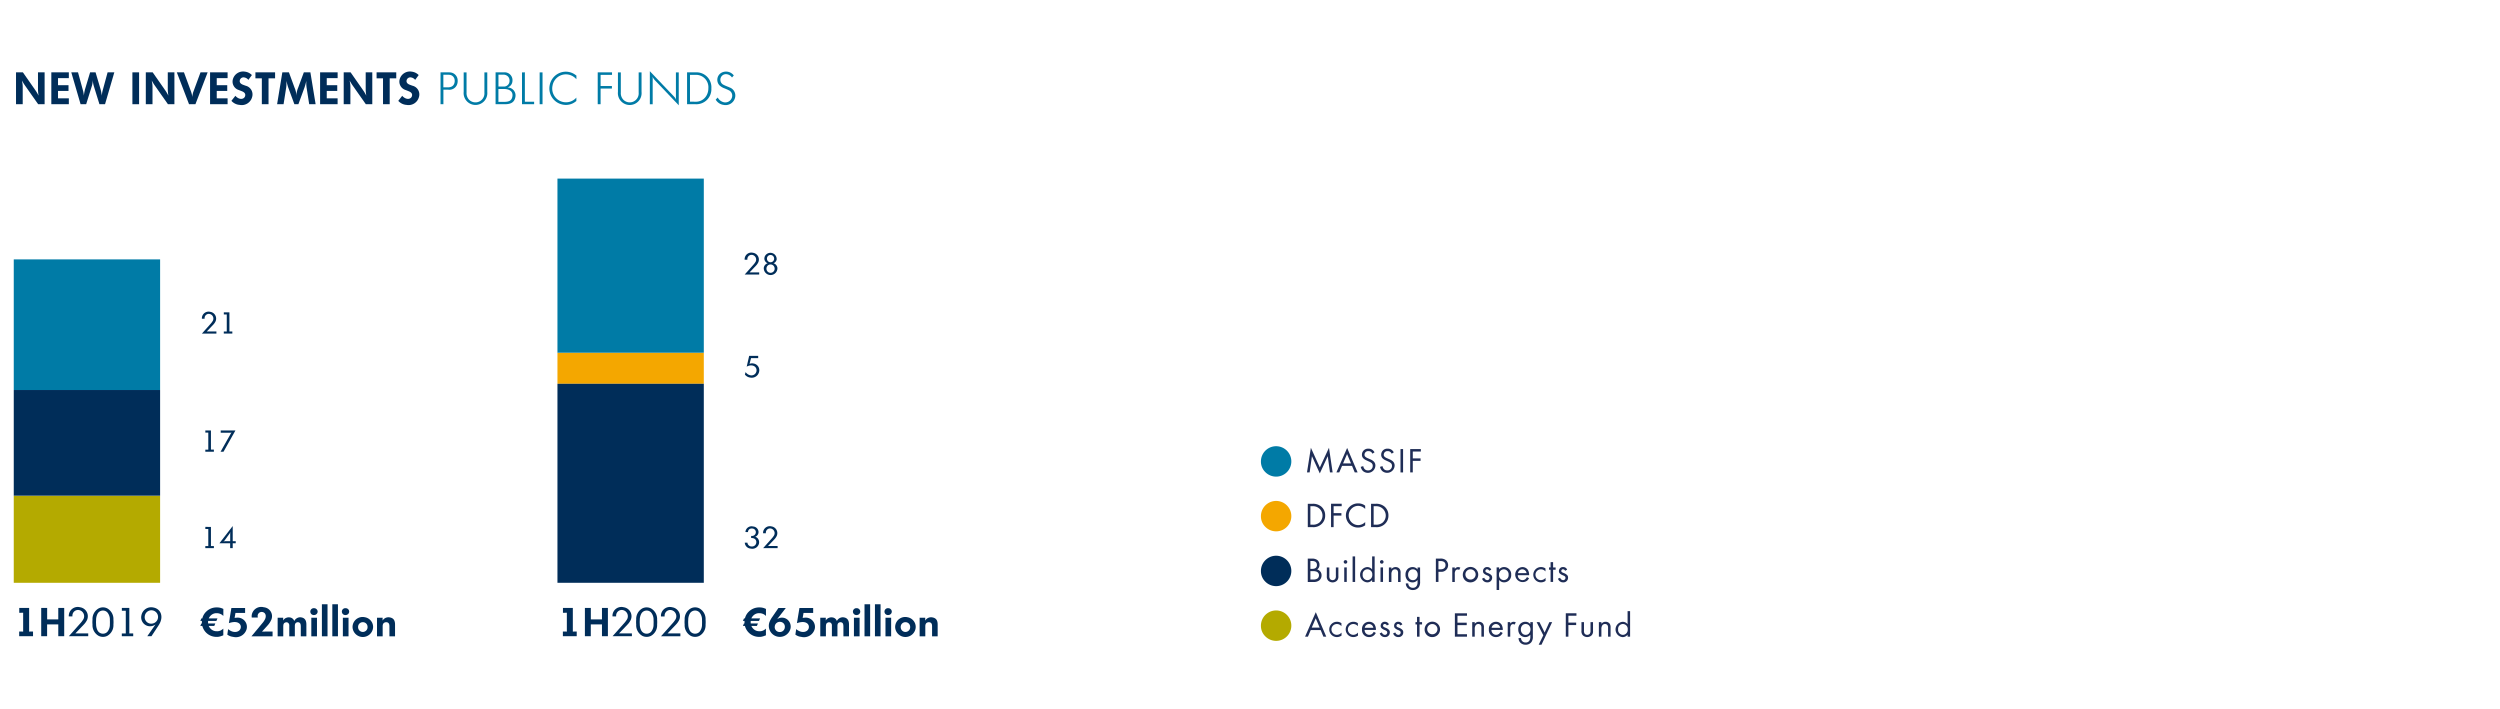 ﻿<?xml version="1.0" encoding="utf-8"?>
<svg xmlns="http://www.w3.org/2000/svg" viewBox="0 0 508.438 143.519" width="508" height="144" preserveAspectRatio="xMidYMid">
  <defs>
    <style>.cls-1{fill:#002d59;}.cls-2{fill:#1f2d56;}.cls-3{fill:#b4aa00;}.cls-4{fill:#007ba6;}.cls-5{fill:#f4a700;}</style>
  </defs>
  <g id="Layer_3" data-name="Layer 3">
    <path class="cls-1" d="M256.441,115.814a3.092,3.092,0,1,1,.905,2.184A2.976,2.976,0,0,1,256.441,115.814Z" />
    <path class="cls-2" d="M266.827,113.3a1.764,1.764,0,0,1,1.09.3,1.18,1.18,0,0,1,.428.983,1.072,1.072,0,0,1-.471.934,1.191,1.191,0,0,1,.9,1.2,1.314,1.314,0,0,1-.484,1.026,1.737,1.737,0,0,1-1.14.314h-1.183V113.3Zm-.328,2.088h.4c.278,0,.933-.057.933-.791,0-.784-.769-.8-.919-.8H266.5Zm0,2.166h.6a1.321,1.321,0,0,0,.834-.2.8.8,0,0,0,.314-.656.773.773,0,0,0-.406-.7,1.674,1.674,0,0,0-.806-.141H266.5Z" />
    <path class="cls-2" d="M270.355,116.819a1.008,1.008,0,0,0,.142.634.706.706,0,0,0,1.041,0,1,1,0,0,0,.143-.634V115.1h.512v1.781a1.177,1.177,0,0,1-.27.891,1.289,1.289,0,0,1-1.81,0,1.174,1.174,0,0,1-.271-.891V115.1h.513Z" />
    <path class="cls-2" d="M273.641,113.612a.364.364,0,1,1-.364.364A.366.366,0,0,1,273.641,113.612Zm.256,1.483v2.957h-.513V115.1Z" />
    <path class="cls-2" d="M275.6,112.858v5.194h-.513v-5.194Z" />
    <path class="cls-2" d="M279.057,112.858h.513v5.194h-.513v-.413a1.248,1.248,0,0,1-1.012.5,1.562,1.562,0,0,1,0-3.114,1.223,1.223,0,0,1,1.012.491Zm-1.924,3.711a.99.99,0,0,0,.969,1.113,1.012,1.012,0,0,0,.984-1.105,1,1,0,0,0-.984-1.1A.982.982,0,0,0,277.133,116.569Z" />
    <path class="cls-2" d="M281.018,113.612a.364.364,0,1,1-.364.364A.366.366,0,0,1,281.018,113.612Zm.256,1.483v2.957h-.513V115.1Z" />
    <path class="cls-2" d="M282.465,115.1h.513v.342a1.044,1.044,0,0,1,.848-.413,1,1,0,0,1,.848.406,1.316,1.316,0,0,1,.171.791v1.831h-.513v-1.817a.867.867,0,0,0-.135-.541.58.58,0,0,0-.485-.214.645.645,0,0,0-.52.227,1.246,1.246,0,0,0-.214.8v1.546h-.513Z" />
    <path class="cls-2" d="M288.3,115.1h.512v2.886a1.861,1.861,0,0,1-.285,1.161,1.435,1.435,0,0,1-1.182.549,1.468,1.468,0,0,1-1.055-.4,1.335,1.335,0,0,1-.384-.955h.5a.93.93,0,0,0,.228.612.915.915,0,0,0,.713.286.829.829,0,0,0,.784-.414,1.376,1.376,0,0,0,.164-.754v-.428a1.248,1.248,0,0,1-1.012.5,1.417,1.417,0,0,1-1.012-.4,1.6,1.6,0,0,1-.428-1.169,1.55,1.55,0,0,1,.428-1.147,1.458,1.458,0,0,1,1.012-.4,1.23,1.23,0,0,1,1.012.491Zm-1.625.662a1.128,1.128,0,0,0-.3.812,1.141,1.141,0,0,0,.335.87.891.891,0,0,0,.634.243.878.878,0,0,0,.649-.25,1.206,1.206,0,0,0,.334-.855,1.167,1.167,0,0,0-.314-.834.943.943,0,0,0-.669-.263A.917.917,0,0,0,286.677,115.757Z" />
    <path class="cls-2" d="M292.878,113.3a1.718,1.718,0,0,1,1.2.335,1.361,1.361,0,0,1-1.069,2.351h-.463v2.067h-.527V113.3Zm-.335,2.187h.434c.627,0,1.005-.313,1.005-.862,0-.755-.706-.826-1.048-.826h-.391Z" />
    <path class="cls-2" d="M295.358,115.1h.513v.32a.823.823,0,0,1,.67-.391,1.069,1.069,0,0,1,.456.121l-.242.463a.524.524,0,0,0-.3-.1.5.5,0,0,0-.414.186,1.274,1.274,0,0,0-.171.8v1.561h-.513Z" />
    <path class="cls-2" d="M297.5,116.584a1.568,1.568,0,1,1,1.567,1.554A1.517,1.517,0,0,1,297.5,116.584Zm.527,0a1.042,1.042,0,1,0,1.04-1.1A1.025,1.025,0,0,0,298.031,116.584Z" />
    <path class="cls-2" d="M302.863,115.778a.455.455,0,0,0-.414-.3.326.326,0,0,0-.355.335c0,.213.142.277.477.42a1.782,1.782,0,0,1,.74.456.7.7,0,0,1,.158.477.942.942,0,0,1-1.02.97,1.059,1.059,0,0,1-1.033-.756l.442-.186a.669.669,0,0,0,.6.486.459.459,0,0,0,.484-.471c0-.278-.2-.37-.477-.492a1.918,1.918,0,0,1-.72-.435.641.641,0,0,1-.136-.434.8.8,0,0,1,.863-.826.852.852,0,0,1,.812.534Z" />
    <path class="cls-2" d="M304.888,119.691h-.514v-4.6h.514v.413a1.267,1.267,0,0,1,1.011-.484,1.464,1.464,0,0,1,1.44,1.567,1.44,1.44,0,0,1-1.418,1.547,1.253,1.253,0,0,1-1.033-.5Zm1.923-3.1a1.014,1.014,0,0,0-.968-1.111,1.026,1.026,0,0,0-.984,1.1,1.012,1.012,0,0,0,.991,1.1A1,1,0,0,0,306.811,116.591Z" />
    <path class="cls-2" d="M310.967,117.3a1.76,1.76,0,0,1-.364.477,1.529,1.529,0,1,1-1.011-2.75,1.323,1.323,0,0,1,1.118.541,1.979,1.979,0,0,1,.278,1.112h-2.3a.948.948,0,0,0,.941,1,.9.9,0,0,0,.606-.214,1.184,1.184,0,0,0,.306-.406Zm-.506-1.048a.884.884,0,0,0-.869-.769.9.9,0,0,0-.869.769Z" />
    <path class="cls-2" d="M314.309,115.921a1.191,1.191,0,0,0-.926-.441,1.1,1.1,0,0,0-.007,2.2,1.261,1.261,0,0,0,.955-.464v.613a1.575,1.575,0,0,1-.94.307,1.557,1.557,0,1,1,0-3.114,1.562,1.562,0,0,1,.918.285Z" />
    <path class="cls-2" d="M315.863,115.565v2.487h-.513v-2.487h-.313v-.47h.313v-1.069h.513V115.1h.514v.47Z" />
    <path class="cls-2" d="M318.3,115.778a.456.456,0,0,0-.414-.3.326.326,0,0,0-.356.335c0,.213.143.277.478.42a1.789,1.789,0,0,1,.74.456.7.7,0,0,1,.157.477.941.941,0,0,1-1.019.97,1.059,1.059,0,0,1-1.034-.756l.443-.186a.666.666,0,0,0,.6.486.46.46,0,0,0,.485-.471c0-.278-.2-.37-.478-.492a1.913,1.913,0,0,1-.719-.435.636.636,0,0,1-.136-.434.8.8,0,0,1,.862-.826.853.853,0,0,1,.813.534Z" />
    <path class="cls-3" d="M256.441,126.943a3.092,3.092,0,1,1,.905,2.184A2.975,2.975,0,0,1,256.441,126.943Z" />
    <path class="cls-2" d="M268.594,127.84H266.57l-.57,1.34h-.584L267.6,124.2l2.131,4.982h-.584Zm-.207-.5-.8-1.9-.812,1.9Z" />
    <path class="cls-2" d="M272.813,127.049a1.19,1.19,0,0,0-.926-.441,1.1,1.1,0,0,0-.007,2.2,1.262,1.262,0,0,0,.955-.464v.613a1.583,1.583,0,0,1-.941.307,1.557,1.557,0,1,1,0-3.114,1.56,1.56,0,0,1,.919.285Z" />
    <path class="cls-2" d="M276.156,127.049a1.19,1.19,0,0,0-.926-.441,1.1,1.1,0,0,0-.007,2.2,1.262,1.262,0,0,0,.955-.464v.613a1.583,1.583,0,0,1-.941.307,1.557,1.557,0,1,1,0-3.114,1.563,1.563,0,0,1,.919.285Z" />
    <path class="cls-2" d="M279.806,128.425a1.78,1.78,0,0,1-.364.477,1.433,1.433,0,0,1-.983.364A1.416,1.416,0,0,1,277,127.719a1.433,1.433,0,0,1,1.432-1.567,1.325,1.325,0,0,1,1.119.541,1.987,1.987,0,0,1,.278,1.112h-2.3a.948.948,0,0,0,.941,1,.9.9,0,0,0,.606-.214,1.184,1.184,0,0,0,.306-.406Zm-.506-1.048a.885.885,0,0,0-.87-.769.9.9,0,0,0-.869.769Z" />
    <path class="cls-2" d="M282.051,126.906a.452.452,0,0,0-.413-.3.326.326,0,0,0-.356.335c0,.213.142.277.477.419a1.8,1.8,0,0,1,.741.457.7.7,0,0,1,.157.477.941.941,0,0,1-1.019.97,1.059,1.059,0,0,1-1.034-.756l.442-.186a.669.669,0,0,0,.6.486.459.459,0,0,0,.484-.471c0-.278-.2-.37-.477-.492a1.913,1.913,0,0,1-.719-.435.635.635,0,0,1-.136-.434.8.8,0,0,1,.862-.826.853.853,0,0,1,.813.534Z" />
    <path class="cls-2" d="M284.781,126.906a.452.452,0,0,0-.413-.3.326.326,0,0,0-.356.335c0,.213.142.277.477.419a1.8,1.8,0,0,1,.741.457.7.7,0,0,1,.157.477.941.941,0,0,1-1.019.97,1.059,1.059,0,0,1-1.034-.756l.442-.186a.669.669,0,0,0,.6.486.459.459,0,0,0,.484-.471c0-.278-.2-.37-.477-.492a1.927,1.927,0,0,1-.72-.435.639.639,0,0,1-.135-.434.8.8,0,0,1,.862-.826.853.853,0,0,1,.813.534Z" />
    <path class="cls-2" d="M288.7,126.693v2.487h-.513v-2.487h-.314v-.47h.314v-1.07h.513v1.07h.513v.47Z" />
    <path class="cls-2" d="M289.734,127.712a1.568,1.568,0,1,1,1.569,1.554A1.518,1.518,0,0,1,289.734,127.712Zm.528,0a1.042,1.042,0,1,0,1.041-1.1A1.026,1.026,0,0,0,290.262,127.712Z" />
    <path class="cls-2" d="M298.35,124.926h-1.937v1.411h1.881v.5h-1.881v1.846h1.937v.5h-2.464v-4.753h2.464Z" />
    <path class="cls-2" d="M299.413,126.223h.514v.342a1.041,1.041,0,0,1,.847-.413,1,1,0,0,1,.848.406,1.315,1.315,0,0,1,.172.791v1.831h-.514v-1.818a.871.871,0,0,0-.135-.541.581.581,0,0,0-.485-.213.643.643,0,0,0-.519.227,1.239,1.239,0,0,0-.214.8v1.546h-.514Z" />
    <path class="cls-2" d="M305.607,128.425a1.8,1.8,0,0,1-.363.477,1.433,1.433,0,0,1-.983.364,1.416,1.416,0,0,1-1.461-1.547,1.432,1.432,0,0,1,1.431-1.567,1.323,1.323,0,0,1,1.119.541,1.988,1.988,0,0,1,.279,1.112h-2.3a.947.947,0,0,0,.94,1,.9.9,0,0,0,.606-.214,1.187,1.187,0,0,0,.307-.406Zm-.506-1.048a.885.885,0,0,0-.87-.769.9.9,0,0,0-.869.769Z" />
    <path class="cls-2" d="M306.634,126.223h.512v.32a.825.825,0,0,1,.67-.391,1.065,1.065,0,0,1,.456.121l-.242.462a.529.529,0,0,0-.3-.1.5.5,0,0,0-.414.185,1.281,1.281,0,0,0-.171.8v1.561h-.512Z" />
    <path class="cls-2" d="M311.23,126.223h.514v2.886a1.861,1.861,0,0,1-.285,1.161,1.44,1.44,0,0,1-1.183.549,1.462,1.462,0,0,1-1.054-.4,1.327,1.327,0,0,1-.385-.955h.506a.929.929,0,0,0,.227.612.914.914,0,0,0,.713.285.829.829,0,0,0,.784-.413,1.368,1.368,0,0,0,.163-.755v-.427a1.248,1.248,0,0,1-1.011.5,1.417,1.417,0,0,1-1.012-.4,1.6,1.6,0,0,1-.428-1.169,1.55,1.55,0,0,1,.428-1.147,1.458,1.458,0,0,1,1.012-.4,1.228,1.228,0,0,1,1.011.491Zm-1.624.662a1.123,1.123,0,0,0-.3.812,1.14,1.14,0,0,0,.334.87.9.9,0,0,0,.635.243.876.876,0,0,0,.649-.25,1.2,1.2,0,0,0,.335-.855,1.168,1.168,0,0,0-.315-.834.943.943,0,0,0-.669-.263A.915.915,0,0,0,309.606,126.885Z" />
    <path class="cls-2" d="M313.868,128.9l-1.361-2.679h.584l1.048,2.116.961-2.116h.571l-2.174,4.6h-.569Z" />
    <path class="cls-2" d="M320.61,124.926h-1.638v1.4h1.582v.5h-1.582v2.352h-.528v-4.753h2.166Z" />
    <path class="cls-2" d="M322.143,127.947a1,1,0,0,0,.143.634.7.7,0,0,0,1.04,0,1,1,0,0,0,.143-.634v-1.724h.512V128a1.177,1.177,0,0,1-.27.891,1.289,1.289,0,0,1-1.81,0,1.178,1.178,0,0,1-.271-.891v-1.781h.513Z" />
    <path class="cls-2" d="M325.172,126.223h.513v.342a1.045,1.045,0,0,1,.848-.413,1,1,0,0,1,.848.406,1.315,1.315,0,0,1,.172.791v1.831h-.514v-1.818a.871.871,0,0,0-.135-.541.582.582,0,0,0-.485-.213.646.646,0,0,0-.52.227,1.245,1.245,0,0,0-.214.8v1.546h-.513Z" />
    <path class="cls-2" d="M331.01,123.985h.512v5.2h-.512v-.413a1.252,1.252,0,0,1-1.012.5,1.562,1.562,0,0,1,0-3.114,1.227,1.227,0,0,1,1.012.491Zm-1.924,3.712a.99.99,0,0,0,.969,1.113,1.012,1.012,0,0,0,.983-1.105,1,1,0,0,0-.983-1.1A.982.982,0,0,0,329.086,127.7Z" />
    <path class="cls-1" d="M3.257,14.412h1.4l2.6,3.726a7.041,7.041,0,0,1,.423.694c.063.108.108.207.162.315-.036-.253-.072-.5-.09-.757s-.027-.342-.027-.405V14.412H9.073v6.481H7.759l-2.7-3.844c-.126-.18-.288-.432-.432-.684a3.4,3.4,0,0,1-.171-.316c.027.109.045.217.063.333a5.455,5.455,0,0,1,.1.838v3.673H3.257Z" />
    <path class="cls-1" d="M10.439,14.412H14V15.59H11.8v1.441h2.134v1.161H11.8V19.7H14v1.188H10.439Z" />
    <path class="cls-1" d="M15.866,14.412l.937,3.421.1.369.009.035a5.142,5.142,0,0,1,.135.919c.036-.307.09-.612.153-.909.054-.252.072-.343.1-.424l1.026-3.411h1.108l1.017,3.421a7.308,7.308,0,0,1,.189.9c.027.145.045.279.063.424a6.743,6.743,0,0,1,.144-.937l.009-.045.1-.351.927-3.411h1.368l-1.89,6.481H20.224l-1.117-3.6a4.816,4.816,0,0,1-.234-1.37,4.492,4.492,0,0,1-.225,1.37l-1.125,3.6H16.389L14.5,14.412Z" />
    <path class="cls-1" d="M26.927,14.412h1.359v6.481H26.927Z" />
    <path class="cls-1" d="M29.654,14.412h1.4l2.6,3.726a7.041,7.041,0,0,1,.423.694c.063.108.108.207.162.315-.036-.253-.072-.5-.09-.757s-.027-.342-.027-.405V14.412H35.47v6.481H34.155l-2.7-3.844c-.125-.18-.288-.432-.432-.684a3.4,3.4,0,0,1-.171-.316c.027.109.045.217.063.333a5.455,5.455,0,0,1,.1.838v3.673H29.654Z" />
    <path class="cls-1" d="M37.412,14.412l1.44,3.906a5.864,5.864,0,0,1,.2.738c.018.126.036.252.045.379a5.276,5.276,0,0,1,.135-.765,2.011,2.011,0,0,1,.108-.352l1.44-3.906h1.449l-2.484,6.481h-1.3l-2.485-6.481Z" />
    <path class="cls-1" d="M42.722,14.412h3.565V15.59H44.081v1.441h2.134v1.161H44.081V19.7h2.206v1.188H42.722Z" />
    <path class="cls-1" d="M47.87,19.182a1.727,1.727,0,0,0,.3.288c.747.577,1.5.352,1.675-.215.126-.442-.063-.765-.667-1.008l-.342-.136-.162-.063-.171-.063a1.785,1.785,0,0,1-1.125-2.214,2.158,2.158,0,0,1,2.449-1.5,2.349,2.349,0,0,1,1.4.693l-.72.982-.108-.135a1.326,1.326,0,0,0-.694-.36.77.77,0,0,0-.927.557c-.09.379.072.658.495.865.028.009.055.027.091.036l.063.027.215.081.325.117a1.82,1.82,0,0,1,1.3,2.331,2.182,2.182,0,0,1-2.512,1.567,2.464,2.464,0,0,1-1.692-.828Z" />
    <path class="cls-1" d="M51.946,14.412h4v1.223l-1.332-.008v5.266H53.252V15.627l-1.306.008Z" />
    <path class="cls-1" d="M57.419,14.412H58.76l1.152,3.141a4.12,4.12,0,0,1,.36,1.6c.01-.145.018-.288.036-.433a4.754,4.754,0,0,1,.325-1.17l1.161-3.141h1.332l1.063,6.481H62.883l-.54-3.439a7.127,7.127,0,0,1-.054-.918c0-.135.009-.27.018-.405-.072.288-.135.567-.225.864s-.117.387-.144.469l-1.252,3.429h-.818l-1.261-3.429c-.027-.082-.063-.181-.144-.469s-.153-.568-.216-.864c.009.135.009.27.009.405a6.092,6.092,0,0,1-.045.918l-.54,3.439H56.356Z" />
    <path class="cls-1" d="M65.1,14.412h3.566V15.59H66.454v1.441h2.134v1.161H66.454V19.7h2.207v1.188H65.1Z" />
    <path class="cls-1" d="M69.9,14.412h1.405l2.6,3.726a7.041,7.041,0,0,1,.423.694c.063.108.108.207.162.315-.036-.253-.072-.5-.09-.757s-.027-.342-.027-.405V14.412h1.341v6.481H74.4l-2.7-3.844c-.126-.18-.288-.432-.432-.684a3.4,3.4,0,0,1-.171-.316c.027.109.045.217.063.333a5.455,5.455,0,0,1,.1.838v3.673H69.9Z" />
    <path class="cls-1" d="M76.588,14.412h4v1.223l-1.332-.008v5.266h-1.36V15.627l-1.305.008Z" />
    <path class="cls-1" d="M81.8,19.182a1.727,1.727,0,0,0,.3.288c.748.577,1.5.352,1.675-.215.126-.442-.063-.765-.667-1.008l-.341-.136-.163-.063-.17-.063A1.784,1.784,0,0,1,81.3,15.771a2.158,2.158,0,0,1,2.449-1.5,2.349,2.349,0,0,1,1.4.693l-.72.982-.108-.135a1.327,1.327,0,0,0-.693-.36.771.771,0,0,0-.928.557c-.089.379.073.658.5.865a.84.84,0,0,0,.09.036l.063.027.216.081.324.117a1.82,1.82,0,0,1,1.3,2.331,2.182,2.182,0,0,1-2.512,1.567A2.464,2.464,0,0,1,81,20.209Z" />
    <path class="cls-4" d="M89.593,14.412h1.665a1.957,1.957,0,0,1,.234.009A1.638,1.638,0,0,1,93.068,15.9a2,2,0,0,1-.009.567A1.681,1.681,0,0,1,91.15,17.94h-.972v2.953h-.585Zm1.458,3.052c.856,0,1.3-.37,1.414-1.1a1.329,1.329,0,0,0,0-.378,1.149,1.149,0,0,0-1.135-1.08,1.374,1.374,0,0,0-.2-.01h-.963v2.567Z" />
    <path class="cls-4" d="M94.3,14.421h.585v4.123a1.925,1.925,0,0,0,.531,1.449,1.825,1.825,0,0,0,3.1-1.449V14.421H99.1V18.39a2.412,2.412,0,1,1-4.8,0Z" />
    <path class="cls-4" d="M100.789,14.412h1.657a1.6,1.6,0,0,1,1.773,1.782,1.419,1.419,0,0,1-.8,1.206,1.5,1.5,0,0,1-.18.072,2.261,2.261,0,0,1,.243.036,1.625,1.625,0,0,1,1.305,2.053c-.207.9-.828,1.332-2.1,1.332h-1.9Zm1.765,6c1.026,0,1.467-.3,1.629-.972.234-.99-.378-1.647-1.747-1.647h-1.071v2.619ZM102.41,17.3a1.138,1.138,0,0,0,1.215-1.2,1.16,1.16,0,0,0-.423-.945,1.324,1.324,0,0,0-.9-.271h-.928V17.3Z" />
    <path class="cls-4" d="M106.162,14.421l.585-.009v5.969h1.881v.512h-2.466Z" />
    <path class="cls-4" d="M109.753,14.421h.585v6.472h-.585Z" />
    <path class="cls-4" d="M117.225,15.8c-.037-.027-.063-.063-.1-.09a2.814,2.814,0,0,0-2.043-.892,2.77,2.77,0,0,0-2.71,2.287,2.8,2.8,0,0,0,4.753,2.539.985.985,0,0,1,.09-.1v.7l-.081.054a3.18,3.18,0,0,1-2.8.648A3.338,3.338,0,0,1,111.8,17a3.358,3.358,0,0,1,2.611-2.656,3.284,3.284,0,0,1,2.718.658l.1.062Z" />
    <path class="cls-4" d="M121.56,14.412h2.909v.512h-2.323v2.269h2.3v.514h-2.3v3.186h-.586Z" />
    <path class="cls-4" d="M125.673,14.421h.586v4.123a1.924,1.924,0,0,0,.53,1.449,1.825,1.825,0,0,0,3.1-1.449V14.421h.585V18.39a2.413,2.413,0,1,1-4.8,0Z" />
    <path class="cls-4" d="M132.162,14.177l4.916,5.159a2.081,2.081,0,0,1,.432.657,3.367,3.367,0,0,1-.045-.495V14.421h.576v6.688l-4.933-5.177c-.027-.035-.054-.071-.189-.26-.09-.126-.2-.27-.279-.406a1.209,1.209,0,0,1,.108.505l-.009.3v4.825h-.577Z" />
    <path class="cls-4" d="M139.731,14.412h1.756a3.032,3.032,0,0,1,3.187,3.249,3.057,3.057,0,0,1-3.232,3.232h-1.711Zm1.621,5.969a2.476,2.476,0,0,0,2.359-1.3,2.909,2.909,0,0,0,.351-1.423,2.512,2.512,0,0,0-2.593-2.737h-1.143v5.457Z" />
    <path class="cls-4" d="M145.968,19.534a1.654,1.654,0,0,0,.126.207,1.865,1.865,0,0,0,.792.64,1.408,1.408,0,0,0,1.99-.928,1.2,1.2,0,0,0-.711-1.423l-.18-.09-.126-.054-.243-.108-.217-.09a3,3,0,0,1-1.08-.639,1.65,1.65,0,0,1,.387-2.547,1.973,1.973,0,0,1,2.53.54l-.369.414c-.045-.064-.09-.117-.144-.181a1.45,1.45,0,0,0-.837-.468,1.131,1.131,0,0,0-1.369,1.27,1.107,1.107,0,0,0,.63.864,5.664,5.664,0,0,0,.568.261l.171.072.279.108c.063.027.126.063.189.09a1.744,1.744,0,0,1,1.143,2.071,1.981,1.981,0,0,1-2.35,1.485,2.187,2.187,0,0,1-1.593-1.071Z" />
    <path class="cls-4" d="M256.441,93.54a3.092,3.092,0,1,1,.905,2.185A2.978,2.978,0,0,1,256.441,93.54Z" />
    <path class="cls-2" d="M265.808,95.778l.791-5.016,1.824,4.012,1.86-4.019.741,5.023h-.541l-.449-3.306-1.618,3.506-1.6-3.506-.47,3.306Z" />
    <path class="cls-2" d="M274.967,94.439h-2.024l-.571,1.339h-.584l2.188-4.981,2.131,4.981h-.585Zm-.207-.5-.8-1.9-.813,1.9Z" />
    <path class="cls-2" d="M279.122,91.966a1.138,1.138,0,0,0-.278-.356.852.852,0,0,0-.535-.165.729.729,0,0,0-.8.735.5.5,0,0,0,.178.413,1.549,1.549,0,0,0,.5.3l.456.2a2.291,2.291,0,0,1,.734.449,1.141,1.141,0,0,1,.343.862,1.527,1.527,0,0,1-2.538,1.077,1.739,1.739,0,0,1-.441-.841l.513-.143a1.124,1.124,0,0,0,.285.606.909.909,0,0,0,.684.263.9.9,0,0,0,.955-.94.713.713,0,0,0-.235-.557,2.1,2.1,0,0,0-.57-.327l-.428-.2a2.092,2.092,0,0,1-.634-.392.984.984,0,0,1-.328-.776,1.228,1.228,0,0,1,1.333-1.226,1.285,1.285,0,0,1,.762.214,1.439,1.439,0,0,1,.463.528Z" />
    <path class="cls-2" d="M283.035,91.966a1.138,1.138,0,0,0-.278-.356.849.849,0,0,0-.534-.165.729.729,0,0,0-.8.735.5.5,0,0,0,.178.413,1.56,1.56,0,0,0,.5.3l.457.2a2.3,2.3,0,0,1,.733.449,1.141,1.141,0,0,1,.343.862A1.526,1.526,0,0,1,281.1,95.48a1.733,1.733,0,0,1-.442-.841l.513-.143a1.131,1.131,0,0,0,.285.606.911.911,0,0,0,.684.263.9.9,0,0,0,.955-.94.713.713,0,0,0-.235-.557,2.08,2.08,0,0,0-.57-.327l-.428-.2a2.092,2.092,0,0,1-.634-.392.984.984,0,0,1-.328-.776,1.228,1.228,0,0,1,1.333-1.226,1.285,1.285,0,0,1,.762.214,1.43,1.43,0,0,1,.463.528Z" />
    <path class="cls-2" d="M285.352,91.026v4.752h-.527V91.026Z" />
    <path class="cls-2" d="M288.965,91.525h-1.639v1.4h1.582v.5h-1.582v2.351H286.8V91.026h2.166Z" />
    <path class="cls-5" d="M256.441,104.669a3.092,3.092,0,1,1,.905,2.185A2.978,2.978,0,0,1,256.441,104.669Z" />
    <path class="cls-2" d="M265.972,102.153h.969a2.583,2.583,0,0,1,1.753.556,2.317,2.317,0,0,1,.813,1.824,2.264,2.264,0,0,1-.834,1.825,2.379,2.379,0,0,1-1.739.548h-.962Zm.527,4.254h.464a2.036,2.036,0,0,0,1.361-.427,1.905,1.905,0,0,0-1.361-3.328H266.5Z" />
    <path class="cls-2" d="M272.864,102.652h-1.639v1.4h1.582v.5h-1.582v2.351H270.7v-4.753h2.166Z" />
    <path class="cls-2" d="M277.646,103.2a2.345,2.345,0,0,0-.62-.442,2.02,2.02,0,0,0-.819-.185,1.96,1.96,0,0,0,.007,3.919,1.982,1.982,0,0,0,.884-.22,2.142,2.142,0,0,0,.548-.4v.655a2.473,2.473,0,0,1-1.432.464,2.459,2.459,0,1,1,.029-4.917,2.235,2.235,0,0,1,1.4.47Z" />
    <path class="cls-2" d="M278.837,102.153h.97a2.582,2.582,0,0,1,1.752.556,2.317,2.317,0,0,1,.813,1.824,2.264,2.264,0,0,1-.834,1.825,2.379,2.379,0,0,1-1.739.548h-.962Zm.528,4.254h.463a2.036,2.036,0,0,0,1.361-.427,1.905,1.905,0,0,0-1.361-3.328h-.463Z" />
    <path class="cls-1" d="M3.9,128.13l.808.016v-3.83l-.792.007v-.991H5.925v4.814l.792-.016v.959H3.9Z" />
    <path class="cls-1" d="M8.382,123.332H9.59v2.335h2.262v-2.335h1.207v5.757H11.852v-2.407H9.581v2.407h-1.2Z" />
    <path class="cls-1" d="M14,124.732a1.823,1.823,0,0,1,2.271-1.536,1.852,1.852,0,0,1,1.3,2.831,3.409,3.409,0,0,1-.5.664l-1.743,1.822h2.615v.576H14l2.391-2.687a4.044,4.044,0,0,0,.44-.575,1.282,1.282,0,0,0-.735-2.055,1.141,1.141,0,0,0-1.368,1.1,1.537,1.537,0,0,0,0,.192h-.735A1.5,1.5,0,0,1,14,124.732Z" />
    <path class="cls-1" d="M18.814,125.723a2.469,2.469,0,0,1,1.264-2.3,1.923,1.923,0,0,1,1.727,0,2.484,2.484,0,0,1,1.263,2.3,5.951,5.951,0,0,1,0,1,2.47,2.47,0,0,1-1.263,2.3,1.964,1.964,0,0,1-1.727,0,2.469,2.469,0,0,1-1.264-2.3q-.024-.252-.024-.5C18.79,126.051,18.8,125.883,18.814,125.723Zm.728.928a2.805,2.805,0,0,0,.3,1.263,1.246,1.246,0,0,0,1.991.287,2.269,2.269,0,0,0,.511-1.55,7.5,7.5,0,0,0,0-.848,2.262,2.262,0,0,0-.511-1.559,1.243,1.243,0,0,0-1.991.28,2.691,2.691,0,0,0-.3,1.279c-.008.136-.016.28-.016.415S19.534,126.506,19.542,126.651Z" />
    <path class="cls-1" d="M25.581,128.529v-4.621h-.8v-.576H26.3v5.189h.792v.568H24.774v-.56Z" />
    <path class="cls-1" d="M30.8,129.089H29.95l1.671-2.383a1.819,1.819,0,0,1-.888.344,1.859,1.859,0,0,1-.632-.032,1.815,1.815,0,0,1-1.335-2.2,2.023,2.023,0,0,1,2.407-1.575c1.5.264,2.167,1.8,1.207,3.43-.048.08-.1.168-.152.248Zm.224-2.583a1.356,1.356,0,1,0-1.575-1.543,1.386,1.386,0,0,0-.024.256A1.317,1.317,0,0,0,31.021,126.506Z" />
    <path class="cls-1" d="M114.475,128.13l.808.016v-3.83l-.792.008v-.992H116.5v4.814l.791-.016v.959h-2.814Z" />
    <path class="cls-1" d="M118.955,123.332h1.207v2.335h2.263v-2.335h1.207v5.757h-1.207v-2.407h-2.271v2.407h-1.2Z" />
    <path class="cls-1" d="M124.571,124.732a1.823,1.823,0,0,1,2.271-1.536,1.852,1.852,0,0,1,1.3,2.831,3.375,3.375,0,0,1-.5.663l-1.743,1.823h2.614v.576h-3.934l2.391-2.687a4.1,4.1,0,0,0,.44-.575,1.282,1.282,0,0,0-.736-2.055,1.14,1.14,0,0,0-1.367,1.1,1.538,1.538,0,0,0,0,.192h-.736A1.563,1.563,0,0,1,124.571,124.732Z" />
    <path class="cls-1" d="M129.387,125.723a2.471,2.471,0,0,1,1.263-2.3,2.02,2.02,0,0,1,.416-.152,1.994,1.994,0,0,1,1.311.152,2.484,2.484,0,0,1,1.264,2.3,5.951,5.951,0,0,1,0,1,2.469,2.469,0,0,1-1.264,2.3,1.964,1.964,0,0,1-1.727,0,2.47,2.47,0,0,1-1.263-2.3q-.024-.252-.024-.5C129.363,126.05,129.371,125.883,129.387,125.723Zm.728.928a2.805,2.805,0,0,0,.3,1.263,1.245,1.245,0,0,0,1.99.287,2.274,2.274,0,0,0,.512-1.55,7.5,7.5,0,0,0,0-.848,2.268,2.268,0,0,0-.512-1.559,1.243,1.243,0,0,0-1.99.28,2.694,2.694,0,0,0-.3,1.279c-.008.136-.016.28-.016.415S130.107,126.506,130.115,126.651Z" />
    <path class="cls-1" d="M134.427,124.732A1.823,1.823,0,0,1,136.7,123.2a1.853,1.853,0,0,1,1.3,2.831,3.382,3.382,0,0,1-.5.663l-1.744,1.823h2.615v.576h-3.934l2.391-2.687a4.1,4.1,0,0,0,.44-.575,1.282,1.282,0,0,0-.736-2.055,1.14,1.14,0,0,0-1.367,1.1,1.538,1.538,0,0,0,0,.192h-.736A1.7,1.7,0,0,1,134.427,124.732Z" />
    <path class="cls-1" d="M139.243,125.723a2.471,2.471,0,0,1,1.263-2.3,1.923,1.923,0,0,1,1.727,0,2.482,2.482,0,0,1,1.263,2.3,5.746,5.746,0,0,1,0,1,2.466,2.466,0,0,1-1.263,2.3,1.964,1.964,0,0,1-1.727,0,2.47,2.47,0,0,1-1.263-2.3q-.024-.252-.024-.5C139.219,126.05,139.227,125.883,139.243,125.723Zm.728.928a2.82,2.82,0,0,0,.295,1.263,1.246,1.246,0,0,0,1.991.287,2.274,2.274,0,0,0,.512-1.55,7.5,7.5,0,0,0,0-.848,2.268,2.268,0,0,0-.512-1.559,1.243,1.243,0,0,0-1.991.28,2.708,2.708,0,0,0-.295,1.279c-.008.136-.017.28-.017.415S139.963,126.506,139.971,126.651Z" />
    <rect class="cls-3" x="2.798" y="100.518" width="29.764" height="17.706" />
    <rect class="cls-1" x="2.798" y="79.018" width="29.764" height="21.486" />
    <rect class="cls-5" x="113.372" y="71.43" width="29.764" height="6.323" />
    <rect class="cls-4" x="2.798" y="52.451" width="29.764" height="26.567" />
    <rect class="cls-1" x="113.372" y="77.753" width="29.764" height="40.47" />
    <rect class="cls-4" x="113.372" y="36.019" width="29.764" height="35.411" />
    <path class="cls-1" d="M41.066,64.269a1.367,1.367,0,0,1,1.7-1.151,1.388,1.388,0,0,1,.972,2.122,2.54,2.54,0,0,1-.378.5l-1.307,1.368h1.96v.431h-2.95l1.793-2.014a3.077,3.077,0,0,0,.33-.433.961.961,0,0,0-.551-1.541.856.856,0,0,0-1.026.828,1.153,1.153,0,0,0,0,.144H41.06A1.18,1.18,0,0,1,41.066,64.269Z" />
    <path class="cls-1" d="M46.118,67.117V63.652h-.6V63.22h1.139v3.891h.594v.426H45.512v-.42Z" />
    <path class="cls-1" d="M42.362,91.144V87.678h-.6v-.431H42.9v3.891H43.5v.426H41.756v-.42Z" />
    <path class="cls-1" d="M46.927,87.9l.042-.078.03-.036a.616.616,0,0,1,.12-.138.8.8,0,0,1-.342.054H44.888v-.455h2.993l-2.423,4.317h-.6Z" />
    <path class="cls-1" d="M42.362,110.754v-3.466h-.6v-.432H42.9v3.892H43.5v.425H41.756v-.419Z" />
    <path class="cls-1" d="M47.329,106.682v3.082h.611v.42h-.611v.989h-.522v-.989H44.624Zm-1.673,3.1a.542.542,0,0,1,.126-.012h1.037v-1.595l.006-.054a1.866,1.866,0,0,1,.048-.264c-.018.036-.03.072-.048.108a1.105,1.105,0,0,1-.144.258l-.989,1.373a1.124,1.124,0,0,1-.192.186c-.03.024-.06.048-.1.072A1,1,0,0,1,45.656,109.782Z" />
    <path class="cls-1" d="M44.008,125.98H42.329a2.4,2.4,0,0,0-.016.247c0,.089.008.176.016.264h1.463l-.215.512h-1.12a1.889,1.889,0,0,0,.36.543,1.674,1.674,0,0,0,1.263.528,1.62,1.62,0,0,0,.872-.192,3.78,3.78,0,0,0,.352-.239l.111-.1v1.359l-.143.057-.408.144-.032.007a2.221,2.221,0,0,1-.8.113A2.958,2.958,0,0,1,41.146,127h-.408l.216-.512h.112c-.008-.08-.008-.16-.008-.248s0-.175.008-.263h-.328l.216-.512h.192a2.81,2.81,0,0,1,.784-1.367,2.963,2.963,0,0,1,2.174-.865,2.767,2.767,0,0,1,1.176.241l.12.055.024.009v1.423l-.256-.216a1.958,1.958,0,0,0-1.111-.344,1.656,1.656,0,0,0-1.248.528,1.684,1.684,0,0,0-.352.536h1.768Z" />
    <path class="cls-1" d="M46.393,127.643a.969.969,0,0,0,.088.071c1.064.848,2.191.536,2.439-.184.24-.7-.264-1.351-1.263-1.327a3.49,3.49,0,0,0-.84.144l-.144.04-.128.048.512-3.086h2.791v1.008l-1.959-.009-.176,1.023.04-.008.048-.007.1-.016.072-.008c.047,0,.1-.009.144-.009a1.871,1.871,0,0,1,2.039,2.32,2.262,2.262,0,0,1-2.743,1.575,2.382,2.382,0,0,1-1.016-.344l-.087-.056-.081-.048Z" />
    <path class="cls-1" d="M53.361,126.427a3.579,3.579,0,0,0,.559-.848c.321-.751,0-1.335-.575-1.415a.815.815,0,0,0-.928.968,1.1,1.1,0,0,0,.016.16H51.2a2.148,2.148,0,0,1-.016-.392,1.953,1.953,0,0,1,2.471-1.7,1.831,1.831,0,0,1,1.447,2.7c-.056.1-.1.208-.168.311a4.2,4.2,0,0,1-.5.672l-1.151,1.264,2.151-.017v.976H51.138Z" />
    <path class="cls-1" d="M56.466,125.332h1.127l-.008.56a1.229,1.229,0,0,1,.664-.552,1.329,1.329,0,0,1,.656-.08,1.088,1.088,0,0,1,.935.735l.072-.12a1.389,1.389,0,0,1,.936-.623,1.274,1.274,0,0,1,.431.008c.68.111,1.031.575,1.031,1.455v2.391H61.175v-1.927c0-.648-.144-.872-.495-.928a.492.492,0,0,0-.216,0c-.344.072-.5.3-.5.743v2.112H58.832v-2.127a.715.715,0,0,0-.191-.576.583.583,0,0,0-.624-.1c-.3.112-.408.312-.408.895v1.912H56.466Z" />
    <path class="cls-1" d="M63.89,123.389a.7.7,0,0,1,.5.208.678.678,0,0,1,0,.975.735.735,0,0,1-.5.208.7.7,0,1,1,0-1.391Zm-.576,1.943h1.151v3.774H63.314Z" />
    <path class="cls-1" d="M65.466,122.589h1.143v6.517H65.466Z" />
    <path class="cls-1" d="M67.586,122.589h1.143v6.517H67.586Z" />
    <path class="cls-1" d="M70.306,123.389a.7.7,0,0,1,.5.208.678.678,0,0,1,0,.975.735.735,0,0,1-.5.208.7.7,0,1,1,0-1.391Zm-.576,1.943h1.151v3.774H69.73Z" />
    <path class="cls-1" d="M71.746,126.778a2.047,2.047,0,0,1,2.455-1.55,2.006,2.006,0,0,1,1.679,1.991,2.092,2.092,0,0,1-4.182,0A2.068,2.068,0,0,1,71.746,126.778Zm1.095.632a.962.962,0,0,0,1.911-.191,1.538,1.538,0,0,0-.016-.192.935.935,0,0,0-.76-.776.985.985,0,0,0-.375,0,.944.944,0,0,0-.76.783.694.694,0,0,0-.016.185A.771.771,0,0,0,72.841,127.41Z" />
    <path class="cls-1" d="M76.674,125.332h1.143l-.016.583a1.4,1.4,0,0,1,1.5-.647c.712.135,1.04.584,1.04,1.447v2.391H79.2v-2.047c0-.52-.185-.76-.56-.816a.761.761,0,0,0-.232.008c-.392.072-.584.328-.584.816v2.039H76.674Z" />
    <path class="cls-1" d="M151.447,52.259a1.366,1.366,0,0,1,1.7-1.151,1.387,1.387,0,0,1,.971,2.122,2.5,2.5,0,0,1-.377.5L152.436,55.1H154.4v.432h-2.95l1.793-2.015a3.076,3.076,0,0,0,.33-.432.961.961,0,0,0-.552-1.541.856.856,0,0,0-1.025.828,1.153,1.153,0,0,0,0,.144h-.552A1.18,1.18,0,0,1,151.447,52.259Z" />
    <path class="cls-1" d="M155.485,52.025a1.024,1.024,0,0,1,.078-.228,1.269,1.269,0,0,1,2.392.66.983.983,0,0,1-.557.737.519.519,0,0,1-.1.042.381.381,0,0,1,.108.036,1.135,1.135,0,0,1,.7.894,1.388,1.388,0,1,1-2.771-.006,1.132,1.132,0,0,1,.689-.888l.1-.036A1.02,1.02,0,0,1,155.485,52.025Zm1.079,3.142a.775.775,0,0,0,.288,0,.83.83,0,0,0,.684-.941.828.828,0,0,0-1.35-.558.832.832,0,0,0-.3.57,1.017,1.017,0,0,0-.006.138A.822.822,0,0,0,156.564,55.167Zm-.575-2.765a.712.712,0,0,0,.569.618.84.84,0,0,0,.3,0,.727.727,0,0,0,.576-.618.771.771,0,0,0-.012-.263.716.716,0,0,0-.57-.57.724.724,0,0,0-.857.57.9.9,0,0,0-.013.126A.484.484,0,0,0,155.989,52.4Z" />
    <path class="cls-1" d="M151.633,75.375a1.514,1.514,0,0,0,.246.27,1.465,1.465,0,0,0,.714.371,1.038,1.038,0,0,0,1.259-.845c.1-.708-.456-1.248-1.308-1.145a1.924,1.924,0,0,0-.593.191.562.562,0,0,1-.09.048l.5-2.188h1.835v.45h-1.451l-.307,1.175.042-.018.042-.018a1.3,1.3,0,0,1,.738-.036,1.366,1.366,0,0,1,1.128,1.649,1.524,1.524,0,0,1-1.793,1.211,1.618,1.618,0,0,1-1-.5l-.054-.06-.048-.053Z" />
    <path class="cls-1" d="M152,110.058l.018.09a.86.86,0,0,0,.911.69.9.9,0,0,0,.636-.252.862.862,0,0,0,.234-.444c.108-.582-.264-1.025-.96-1.025h-.077v-.426h.077a.766.766,0,0,0,.84-.522.741.741,0,0,0-.624-.977.856.856,0,0,0-.311,0,.694.694,0,0,0-.612.629.369.369,0,0,0-.006.084l-.522-.006a1.133,1.133,0,0,1,.012-.143,1.252,1.252,0,0,1,1.547-.984,1.163,1.163,0,0,1,1.062.852,1.011,1.011,0,0,1-.642,1.241,1.024,1.024,0,0,1,.66.534,1.23,1.23,0,0,1,.108.869,1.386,1.386,0,0,1-1.667,1,1.277,1.277,0,0,1-1.194-1.043.745.745,0,0,1-.018-.162Z" />
    <path class="cls-1" d="M155.2,107.905a1.367,1.367,0,0,1,1.7-1.151,1.388,1.388,0,0,1,.971,2.123,2.5,2.5,0,0,1-.377.5l-1.308,1.367h1.961v.431H155.2L157,109.159a3.076,3.076,0,0,0,.33-.432.961.961,0,0,0-.552-1.541.854.854,0,0,0-1.025.827,1.153,1.153,0,0,0,0,.144H155.2A1.18,1.18,0,0,1,155.2,107.905Z" />
    <path class="cls-1" d="M154.363,125.98h-1.679a2.4,2.4,0,0,0-.016.247c0,.089.008.176.016.264h1.463l-.215.512h-1.12a1.889,1.889,0,0,0,.36.543,1.674,1.674,0,0,0,1.263.528,1.62,1.62,0,0,0,.872-.192,3.78,3.78,0,0,0,.352-.239l.111-.1v1.359l-.143.057-.408.144-.032.007a2.221,2.221,0,0,1-.8.113A2.958,2.958,0,0,1,151.5,127h-.408l.216-.512h.112c-.008-.08-.008-.16-.008-.248s0-.175.008-.263h-.328l.216-.512h.192a2.81,2.81,0,0,1,.784-1.367,2.963,2.963,0,0,1,2.174-.865,2.767,2.767,0,0,1,1.176.241l.12.055.024.009v1.423l-.256-.216a1.958,1.958,0,0,0-1.111-.344,1.656,1.656,0,0,0-1.248.528,1.684,1.684,0,0,0-.352.536h1.767Z" />
    <path class="cls-1" d="M158.316,123.349h1.5l-1.759,2.262a.551.551,0,0,1,.112-.063,1.739,1.739,0,0,1,1.655-.049,1.839,1.839,0,0,1,.919,2.127,2.239,2.239,0,1,1-4.213-1.5,4.656,4.656,0,0,1,.559-.991Zm.2,4.886a1.016,1.016,0,0,0,1.079-.817,1.169,1.169,0,0,0,.016-.407.968.968,0,0,0-.832-.832,1.027,1.027,0,0,0-1.207.872,1.944,1.944,0,0,0-.016.216A1,1,0,0,0,158.516,128.235Z" />
    <path class="cls-1" d="M161.925,127.643a.848.848,0,0,0,.088.071c1.063.848,2.191.536,2.439-.184.239-.7-.265-1.351-1.264-1.327a3.474,3.474,0,0,0-.839.144l-.145.04-.127.048.511-3.086h2.791v1.008l-1.959-.009-.176,1.023.04-.008.048-.007.1-.016.072-.008c.048,0,.1-.009.144-.009a1.871,1.871,0,0,1,2.039,2.32,2.261,2.261,0,0,1-2.743,1.575,2.378,2.378,0,0,1-1.015-.344l-.088-.056-.08-.048Z" />
    <path class="cls-1" d="M166.821,125.332h1.127l-.008.56a1.229,1.229,0,0,1,.664-.552,1.329,1.329,0,0,1,.656-.08,1.088,1.088,0,0,1,.935.735l.072-.12a1.389,1.389,0,0,1,.936-.623,1.274,1.274,0,0,1,.431.008c.68.111,1.031.575,1.031,1.455v2.391H171.53v-1.927c0-.648-.144-.872-.5-.928a.492.492,0,0,0-.216,0c-.344.072-.5.3-.5.743v2.112h-1.128v-2.127A.715.715,0,0,0,169,126.4a.583.583,0,0,0-.624-.1c-.3.112-.408.312-.408.895v1.912h-1.143Z" />
    <path class="cls-1" d="M174.245,123.389a.7.7,0,0,1,.5.208.678.678,0,0,1,0,.975.735.735,0,0,1-.5.208.7.7,0,1,1,0-1.391Zm-.576,1.943h1.151v3.774h-1.151Z" />
    <path class="cls-1" d="M175.821,122.589h1.143v6.517h-1.143Z" />
    <path class="cls-1" d="M177.941,122.589h1.143v6.517h-1.143Z" />
    <path class="cls-1" d="M180.661,123.389a.7.7,0,0,1,.5.208.678.678,0,0,1,0,.975.735.735,0,0,1-.5.208.7.7,0,1,1,0-1.391Zm-.576,1.943h1.151v3.774h-1.151Z" />
    <path class="cls-1" d="M182.1,126.778a2.047,2.047,0,0,1,2.455-1.55,2.006,2.006,0,0,1,1.679,1.991,2.092,2.092,0,0,1-4.182,0A2.068,2.068,0,0,1,182.1,126.778Zm1.095.632a.962.962,0,0,0,1.911-.191,1.538,1.538,0,0,0-.016-.192.935.935,0,0,0-.76-.776.985.985,0,0,0-.375,0,.944.944,0,0,0-.76.783.694.694,0,0,0-.016.185A.771.771,0,0,0,183.2,127.41Z" />
    <path class="cls-1" d="M187.029,125.332h1.143l-.016.583a1.4,1.4,0,0,1,1.5-.647c.712.135,1.04.584,1.04,1.447v2.391h-1.135v-2.047c0-.52-.185-.76-.56-.816a.761.761,0,0,0-.232.008c-.392.072-.584.328-.584.816v2.039h-1.151Z" />
  </g>
</svg>